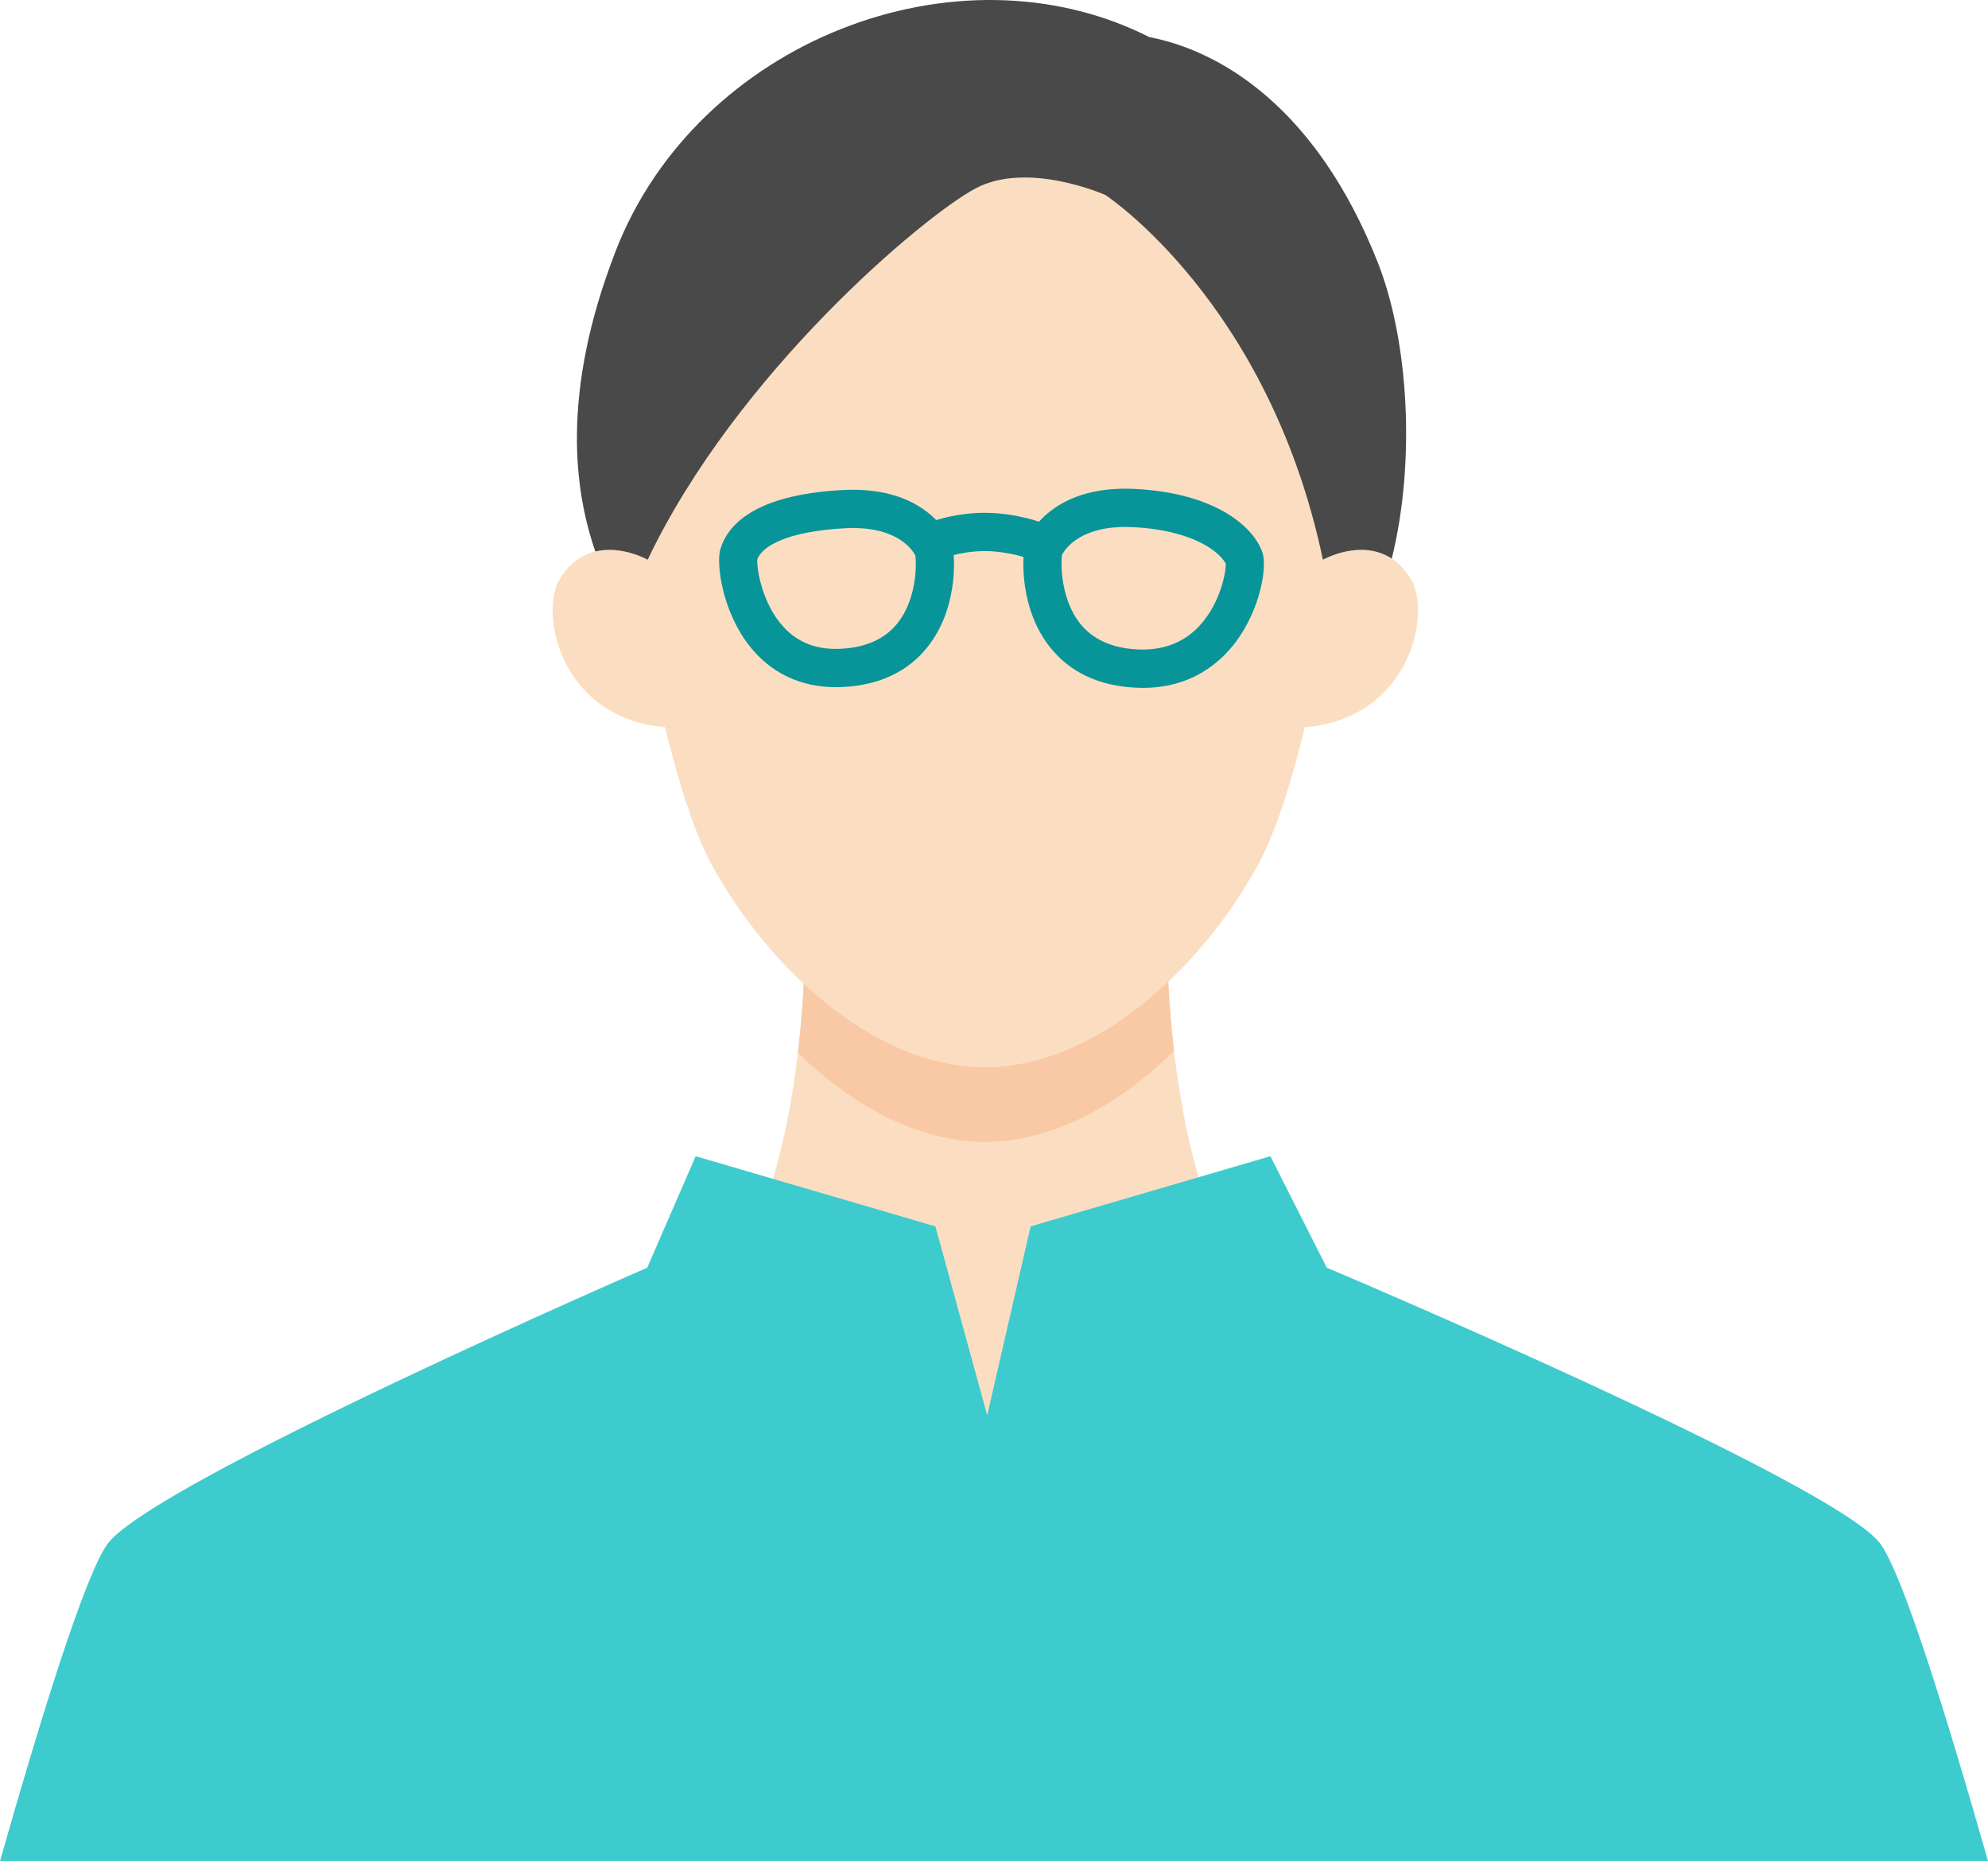 <svg width="172" height="161" viewBox="0 0 172 161" fill="none" xmlns="http://www.w3.org/2000/svg">
<g clip-path="url(#clip0_130_1925)">
<path d="M85.313 132.479L116.628 115.565C101.012 115.707 100.996 82.305 100.996 82.305H69.631C69.631 82.305 69.615 115.707 53.998 115.565L85.313 132.479Z" fill="#FBDEC1"/>
<path d="M101.573 90.913C100.998 85.994 100.996 82.305 100.996 82.305H69.631C69.631 82.305 69.628 86.079 69.033 91.083C73.733 95.636 79.433 98.789 85.215 98.789C91.069 98.789 96.84 95.558 101.573 90.913Z" fill="#F8C9A4"/>
<path d="M117.037 39.563C117.037 39.563 113.864 65.625 108.855 74.795C103.845 83.965 94.637 92.331 85.215 92.331C75.793 92.331 66.584 83.965 61.575 74.795C56.566 65.625 53.393 39.563 53.393 39.563C53.393 39.563 52.96 2.804 85.215 2.804C117.752 2.804 117.037 39.563 117.037 39.563Z" fill="#FBDEC1"/>
<path d="M112.383 62.944C121.83 62.548 123.963 53.156 122.041 50.051C119.328 45.669 114.457 48.419 114.457 48.419L111.227 49.536L110.308 63.121L112.383 62.944Z" fill="#FBDEC1"/>
<path d="M58.112 62.944C48.665 62.548 46.532 53.156 48.455 50.051C51.167 45.669 56.038 48.419 56.038 48.419L59.268 49.536L60.187 63.121L58.112 62.944Z" fill="#FBDEC1"/>
<path d="M51.507 47.708C53.796 47.154 56.038 48.419 56.038 48.419C63.708 32.322 79.869 18.714 84.403 16.298C88.937 13.882 95.636 16.866 95.636 16.866C95.636 16.866 109.777 26.134 114.457 48.419C114.457 48.419 117.738 46.567 120.414 48.325C122.496 39.925 121.875 29.467 119.204 22.707C113.859 9.18 105.494 4.371 99.429 3.205C82.8 -5.201 60.301 3.606 53.269 21.712C48.466 34.079 49.726 42.543 51.507 47.708Z" fill="#494949"/>
<path d="M172 161C168.379 148.269 164.542 135.933 162.639 133.486C158.453 128.1 114.794 109.666 114.794 109.666L109.912 100.022L89.169 106.091L85.412 122.437L80.931 106.091L60.187 100.022L55.998 109.666C55.998 109.666 13.547 128.1 9.361 133.486C7.458 135.933 3.621 148.269 0 161H172Z" fill="#3ECBCE"/>
<path d="M98.876 59.507C98.66 59.507 98.441 59.501 98.216 59.489C95.029 59.322 92.546 58.139 90.833 55.973C88.321 52.797 88.409 48.586 88.655 47.231C88.671 47.145 88.693 47.06 88.722 46.977C88.796 46.768 90.601 41.882 98.281 42.299C105.058 42.669 108.407 45.477 109.216 47.77C109.673 49.071 109.011 52.734 106.931 55.517C105.549 57.366 103.047 59.507 98.876 59.507ZM91.887 47.998C91.736 49.188 91.914 52.001 93.43 53.917C94.526 55.303 96.195 56.065 98.389 56.18C100.574 56.289 102.375 55.623 103.733 54.184C105.591 52.213 106.074 49.477 106.054 48.78C105.667 47.959 103.576 45.907 98.1 45.608C93.548 45.359 92.159 47.474 91.887 47.998Z" fill="#089599"/>
<path d="M72.331 59.448C69.268 59.448 66.691 58.224 64.849 55.886C62.496 52.899 61.947 48.789 62.324 47.515C62.949 45.406 65.288 42.805 72.886 42.391C80.498 41.984 82.286 46.823 82.359 47.03C82.388 47.112 82.41 47.198 82.426 47.284C82.669 48.626 82.757 52.8 80.268 55.946C78.57 58.094 76.109 59.266 72.951 59.431C72.743 59.442 72.536 59.448 72.331 59.448ZM65.52 48.392C65.467 49.11 65.89 52.195 67.817 54.264C69.084 55.623 70.701 56.231 72.778 56.122C74.944 56.009 76.59 55.258 77.671 53.89C79.165 52.001 79.343 49.228 79.194 48.052C78.924 47.533 77.549 45.45 73.066 45.7C68.102 45.971 65.923 47.255 65.52 48.392Z" fill="#089599"/>
<path d="M89.842 48.526C89.635 48.526 89.426 48.487 89.222 48.405C89.208 48.399 87.362 47.675 85.189 47.675C83.032 47.675 81.271 48.391 81.254 48.398C80.41 48.745 79.442 48.347 79.091 47.504C78.741 46.661 79.135 45.694 79.976 45.341C80.071 45.301 82.34 44.361 85.189 44.361C88.027 44.361 90.364 45.292 90.463 45.332C91.31 45.675 91.72 46.64 91.378 47.489C91.118 48.134 90.497 48.526 89.842 48.526Z" fill="#089599"/>
</g>
<defs>
<clipPath id="clip0_130_1925">
<rect width="172" height="161" fill="white"/>
</clipPath>
</defs>
</svg>
